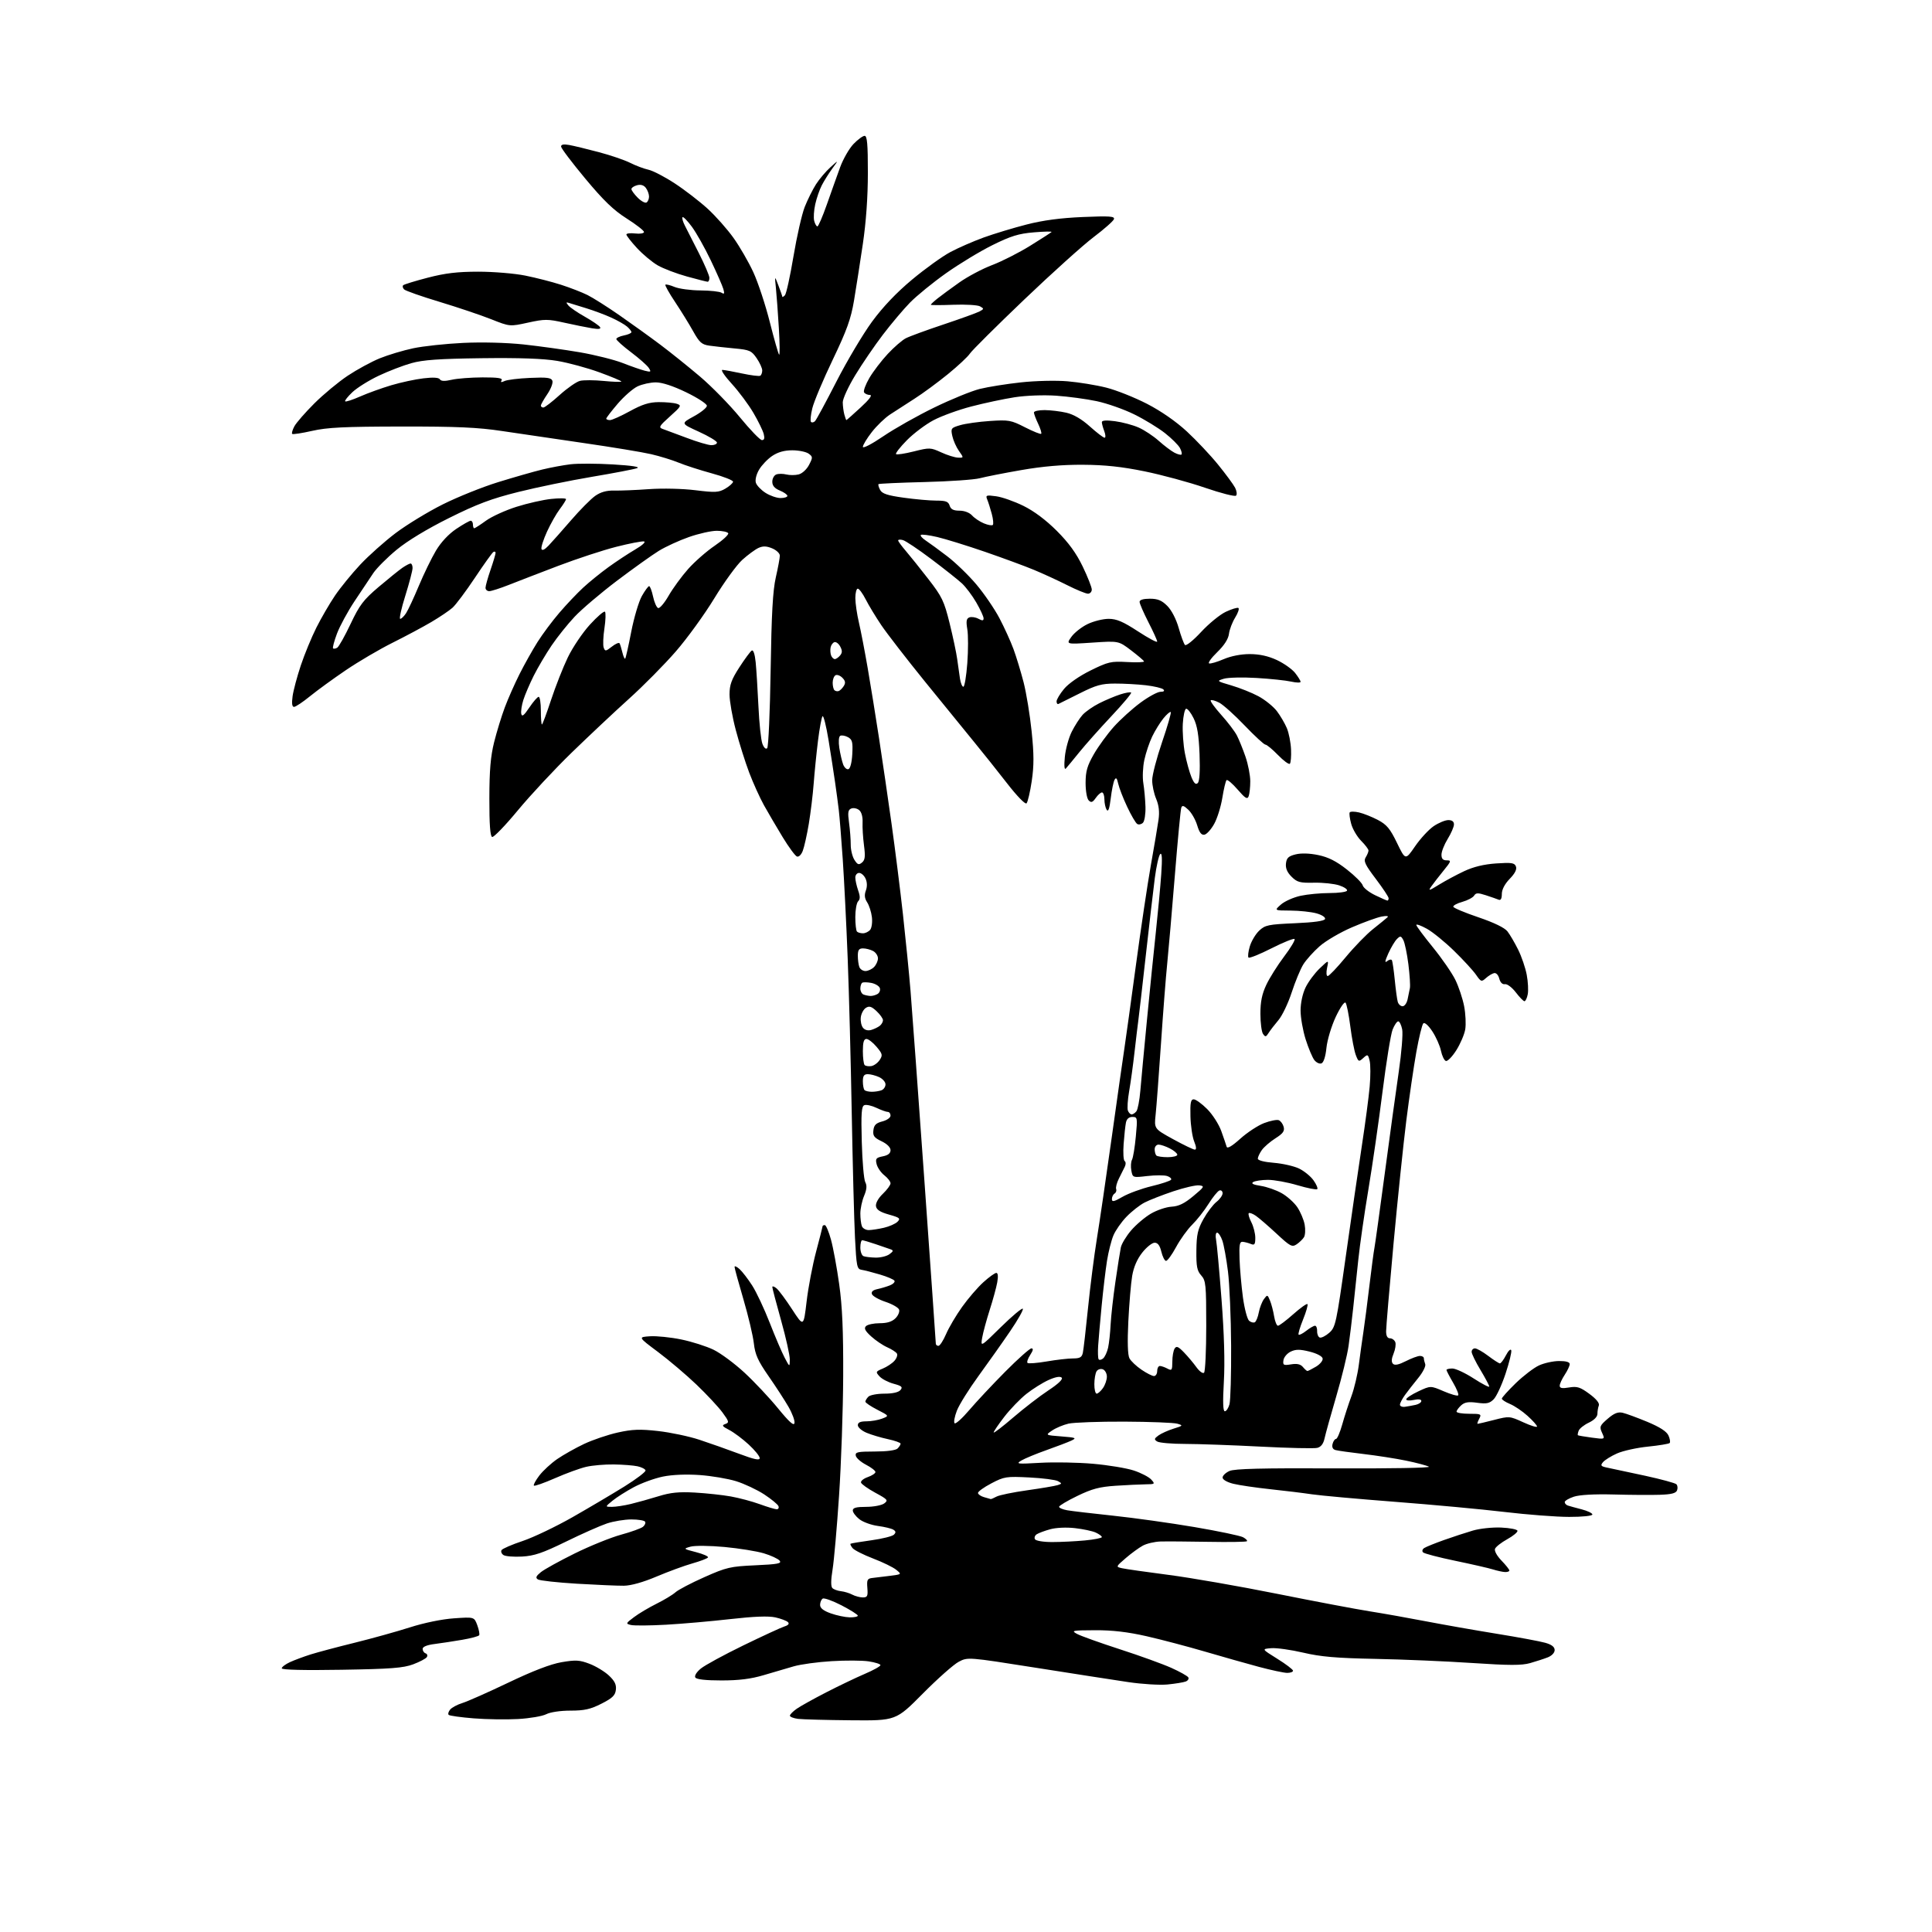 <?xml version="1.0" encoding="UTF-8" standalone="no"?>
<svg 
  version="1.1" 
  xmlns="http://www.w3.org/2000/svg" 
  xmlns:xlink="http://www.w3.org/1999/xlink" 
  xmlns:svg="http://www.w3.org/2000/svg"
  xmlns:rdf="http://www.w3.org/1999/02/22-rdf-syntax-ns#"
  xmlns:cc="http://creativecommons.org/ns#"
  xmlns:dc="http://purl.org/dc/elements/1.1/"
  viewBox="0 0 768 768"
  width="768"
  height="768"
>
<style>svg {background-color: white; }</style>"
<path stroke="none" fill="black" fill-rule="evenodd" d="M205.93,683.34C201.29,683.60 193.34,683.48 188.25,683.07C183.16,682.66 178.71,682.04 178.36,681.69C178.00,681.34 178.27,680.39 178.94,679.58C179.61,678.77 181.81,677.59 183.83,676.97C185.85,676.35 194.07,672.70 202.11,668.86C211.85,664.20 218.88,661.50 223.23,660.75C228.85,659.79 230.40,659.88 234.35,661.39C236.88,662.35 240.34,664.45 242.04,666.04C244.34,668.19 245.06,669.65 244.82,671.72C244.56,673.96 243.44,675.04 239.07,677.25C234.71,679.46 232.28,680.00 226.77,680.00C222.76,680.00 218.75,680.60 217.13,681.43C215.60,682.22 210.56,683.08 205.93,683.34zM338.33,683.84C328.52,683.75 319.04,683.50 317.25,683.28C315.46,683.05 314.00,682.48 314.00,682.00C314.00,681.53 315.24,680.28 316.75,679.23C318.26,678.18 323.55,675.24 328.50,672.70C333.45,670.16 340.31,666.87 343.75,665.40C347.19,663.93 350.00,662.37 350.00,661.92C350.00,661.48 347.89,660.81 345.32,660.42C342.75,660.03 336.11,660.00 330.57,660.34C325.03,660.67 318.25,661.60 315.50,662.40C312.75,663.19 307.35,664.78 303.50,665.92C298.52,667.40 293.72,668.00 286.81,668.00C280.51,668.00 276.87,667.59 276.40,666.83C275.98,666.15 276.89,664.67 278.59,663.28C280.19,661.96 287.80,657.82 295.50,654.07C303.20,650.33 310.56,646.93 311.85,646.53C313.39,646.05 313.86,645.46 313.22,644.82C312.68,644.28 310.44,643.44 308.23,642.94C305.51,642.33 299.73,642.55 290.36,643.61C282.74,644.48 271.23,645.49 264.78,645.85C258.34,646.21 252.06,646.26 250.82,645.96C248.67,645.45 248.72,645.31 252.04,642.83C253.94,641.39 257.98,639.00 261.00,637.50C264.02,636.00 267.40,633.96 268.50,632.97C269.60,631.97 274.77,629.26 280.00,626.94C288.79,623.03 290.30,622.68 300.27,622.23C309.22,621.82 310.84,621.51 309.90,620.37C309.27,619.62 306.45,618.31 303.63,617.47C300.81,616.62 293.77,615.49 288.00,614.95C282.13,614.41 276.18,614.35 274.50,614.82C271.54,615.65 271.58,615.69 276.70,617.01C279.56,617.75 281.69,618.69 281.43,619.11C281.17,619.53 278.38,620.59 275.23,621.48C272.08,622.37 265.68,624.72 261.00,626.70C255.63,628.97 250.84,630.32 248.00,630.35C245.53,630.38 237.12,630.01 229.31,629.55C221.51,629.08 214.54,628.31 213.81,627.84C212.80,627.18 213.08,626.52 215.00,624.96C216.38,623.84 222.45,620.49 228.50,617.50C234.55,614.52 242.81,611.18 246.86,610.07C250.90,608.97 254.83,607.55 255.60,606.92C256.36,606.29 256.73,605.37 256.43,604.89C256.13,604.40 253.67,604.00 250.98,604.00C248.28,604.00 243.92,604.72 241.28,605.59C238.65,606.47 231.32,609.71 225.00,612.81C215.66,617.37 212.37,618.49 207.50,618.76C204.20,618.94 200.88,618.67 200.12,618.15C199.36,617.64 199.03,616.76 199.38,616.19C199.73,615.62 203.50,613.99 207.76,612.57C212.02,611.14 220.90,606.90 227.50,603.15C234.10,599.39 243.41,593.88 248.20,590.91C252.98,587.93 256.77,585.05 256.61,584.50C256.46,583.95 255.02,583.22 253.42,582.87C251.81,582.52 247.57,582.19 244.00,582.14C240.43,582.09 235.50,582.51 233.05,583.08C230.60,583.64 225.03,585.67 220.67,587.59C216.31,589.50 212.51,590.84 212.23,590.56C211.95,590.28 212.92,588.48 214.39,586.55C215.86,584.63 219.06,581.68 221.50,580.00C223.95,578.32 228.75,575.61 232.18,573.99C235.61,572.37 241.63,570.33 245.57,569.45C251.39,568.16 254.40,568.05 261.62,568.86C266.50,569.41 273.88,570.96 278.00,572.32C282.12,573.68 289.21,576.18 293.75,577.88C299.86,580.18 302.00,580.63 302.00,579.62C302.00,578.87 300.03,576.44 297.61,574.21C295.20,571.99 291.72,569.39 289.87,568.43C287.08,566.99 286.81,566.59 288.31,566.07C289.93,565.50 289.83,565.07 287.19,561.47C285.58,559.29 280.95,554.32 276.89,550.43C272.82,546.54 265.93,540.69 261.57,537.43C253.63,531.50 253.63,531.50 258.39,531.19C261.01,531.02 266.60,531.59 270.82,532.46C275.05,533.33 280.82,535.17 283.66,536.55C286.50,537.93 292.03,542.03 295.96,545.67C299.89,549.31 305.89,555.69 309.29,559.86C313.73,565.29 315.58,566.94 315.82,565.69C316.01,564.73 314.93,561.82 313.43,559.22C311.93,556.62 308.36,551.12 305.49,547.00C301.27,540.91 300.17,538.46 299.66,533.97C299.32,530.93 297.45,523.06 295.52,516.49C293.58,509.91 292.00,504.12 292.00,503.61C292.00,503.11 292.89,503.50 293.99,504.49C295.08,505.48 297.35,508.42 299.02,511.03C300.69,513.64 303.83,520.31 305.99,525.86C308.15,531.40 310.82,537.64 311.92,539.72C313.91,543.50 313.91,543.50 313.96,540.44C313.98,538.75 312.43,531.78 310.51,524.94C308.59,518.10 307.02,512.11 307.01,511.63C307.00,511.15 307.75,511.37 308.67,512.13C309.59,512.88 312.39,516.65 314.89,520.50C319.44,527.50 319.44,527.50 320.64,517.37C321.29,511.79 323.00,502.87 324.42,497.53C325.84,492.19 327.00,487.64 327.00,487.41C327.00,487.18 327.39,487.00 327.87,487.00C328.35,487.00 329.45,489.59 330.32,492.75C331.20,495.91 332.67,503.90 333.59,510.50C334.83,519.31 335.25,529.02 335.18,547.00C335.12,560.48 334.39,581.85 333.54,594.50C332.70,607.15 331.53,620.38 330.96,623.90C330.27,628.07 330.25,630.65 330.88,631.28C331.42,631.82 332.96,632.38 334.31,632.53C335.65,632.68 337.68,633.29 338.81,633.90C339.94,634.50 341.82,635.00 342.98,635.00C344.80,635.00 345.05,634.49 344.79,631.25C344.53,627.90 344.76,627.47 347.00,627.24C348.38,627.09 351.52,626.71 353.99,626.39C358.48,625.81 358.48,625.81 356.23,623.99C355.00,622.99 350.87,620.98 347.07,619.53C343.26,618.07 339.60,616.22 338.93,615.42C338.26,614.61 337.89,613.82 338.11,613.66C338.32,613.50 342.03,612.88 346.35,612.29C350.66,611.70 354.71,610.69 355.34,610.06C356.20,609.20 356.14,608.71 355.11,608.07C354.36,607.60 351.60,606.94 348.98,606.59C346.36,606.24 343.04,605.04 341.61,603.91C340.17,602.78 339.00,601.21 339.00,600.43C339.00,599.37 340.38,599.00 344.31,599.00C347.23,599.00 350.45,598.39 351.47,597.65C353.17,596.40 352.90,596.07 347.97,593.40C345.03,591.80 342.47,589.99 342.27,589.36C342.07,588.74 343.28,587.75 344.95,587.17C346.63,586.58 348.00,585.67 348.00,585.15C348.00,584.63 346.31,583.32 344.25,582.25C342.19,581.18 340.35,579.56 340.18,578.65C339.90,577.23 340.94,577.00 347.73,577.00C352.52,577.00 356.07,576.53 356.80,575.80C357.46,575.14 358.00,574.28 358.00,573.88C358.00,573.49 355.74,572.68 352.99,572.09C350.23,571.50 346.40,570.36 344.49,569.56C342.57,568.76 341.00,567.40 341.00,566.55C341.00,565.45 342.00,565.00 344.43,565.00C346.32,565.00 349.14,564.51 350.68,563.91C353.50,562.83 353.50,562.83 348.75,560.39C346.14,559.06 344.00,557.61 344.00,557.18C344.00,556.75 344.54,555.86 345.20,555.20C345.86,554.54 348.73,554.00 351.58,554.00C354.87,554.00 357.19,553.47 357.95,552.56C358.94,551.36 358.48,550.94 355.23,550.06C353.08,549.48 350.56,548.17 349.63,547.14C348.02,545.36 348.08,545.21 350.89,544.04C352.52,543.37 354.61,541.99 355.53,540.97C356.44,539.96 356.90,538.64 356.53,538.05C356.16,537.45 354.43,536.34 352.68,535.56C350.93,534.79 348.06,532.84 346.29,531.23C343.87,529.02 343.37,528.03 344.24,527.16C344.88,526.52 347.33,526.00 349.70,526.00C352.65,526.00 354.62,525.38 355.98,524.02C357.06,522.94 357.70,521.38 357.39,520.57C357.08,519.76 354.65,518.38 352.00,517.50C349.35,516.62 346.93,515.25 346.62,514.46C346.25,513.49 346.96,512.83 348.79,512.44C350.28,512.12 352.54,511.44 353.81,510.93C355.07,510.41 355.86,509.59 355.55,509.09C355.25,508.59 352.63,507.48 349.75,506.63C346.86,505.77 343.60,504.94 342.50,504.77C340.66,504.50 340.45,503.46 339.87,491.99C339.53,485.12 338.95,462.85 338.58,442.50C338.22,422.15 337.49,394.48 336.97,381.00C336.45,367.52 335.56,349.75 335.00,341.50C334.44,333.25 333.73,324.48 333.43,322.00C333.14,319.52 332.48,314.57 331.96,311.00C331.45,307.43 330.28,299.87 329.36,294.21C328.43,288.55 327.36,284.28 326.97,284.71C326.59,285.14 325.77,289.55 325.16,294.50C324.55,299.45 323.78,307.10 323.45,311.50C323.12,315.90 322.24,323.10 321.51,327.50C320.77,331.90 319.69,336.73 319.11,338.23C318.51,339.80 317.52,340.75 316.78,340.47C316.08,340.20 313.52,336.72 311.10,332.74C308.68,328.76 305.35,323.07 303.69,320.10C302.04,317.12 299.39,311.27 297.81,307.10C296.23,302.92 293.83,295.29 292.47,290.14C291.11,284.99 290.00,278.65 290.00,276.05C290.00,272.24 290.77,270.13 293.90,265.28C296.05,261.96 298.26,258.96 298.83,258.61C299.46,258.22 300.06,260.00 300.39,263.24C300.68,266.13 301.17,274.02 301.49,280.76C301.80,287.50 302.51,294.21 303.07,295.67C303.67,297.26 304.44,297.96 304.97,297.41C305.47,296.91 306.08,283.00 306.34,266.50C306.69,243.99 307.20,234.75 308.40,229.50C309.28,225.65 310.00,221.77 310.00,220.87C310.00,219.98 308.63,218.68 306.95,217.98C304.69,217.04 303.30,217.00 301.51,217.81C300.19,218.42 297.29,220.55 295.07,222.55C292.85,224.56 287.85,231.44 283.95,237.85C280.05,244.26 273.18,253.74 268.68,258.92C264.18,264.11 255.78,272.61 250.00,277.81C244.22,283.02 233.97,292.66 227.20,299.23C220.44,305.80 210.83,316.11 205.84,322.14C200.86,328.16 196.26,332.92 195.64,332.71C194.85,332.44 194.51,327.68 194.53,317.41C194.54,306.21 195.02,300.63 196.43,295.00C197.46,290.88 199.37,284.67 200.66,281.22C201.95,277.76 204.59,271.80 206.52,267.97C208.45,264.13 211.66,258.41 213.65,255.25C215.64,252.09 219.57,246.82 222.39,243.54C225.20,240.26 229.45,235.78 231.84,233.58C234.23,231.37 238.73,227.72 241.84,225.47C244.95,223.21 249.75,220.05 252.49,218.44C255.34,216.78 256.84,215.40 255.98,215.23C255.15,215.08 250.21,216.03 244.99,217.36C239.77,218.68 229.43,222.08 222.00,224.90C214.57,227.73 205.68,231.15 202.23,232.52C198.78,233.88 195.29,235.00 194.48,235.00C193.67,235.00 193.00,234.40 193.00,233.66C193.00,232.92 193.90,229.70 195.00,226.50C196.10,223.30 197.00,220.28 197.00,219.78C197.00,219.29 196.61,219.12 196.13,219.42C195.65,219.71 192.33,224.35 188.75,229.73C185.17,235.10 181.17,240.44 179.87,241.59C178.57,242.75 174.80,245.29 171.50,247.24C168.20,249.19 161.24,252.91 156.03,255.51C150.82,258.11 142.49,263.00 137.53,266.37C132.56,269.73 126.14,274.40 123.26,276.74C120.38,279.09 117.51,281.00 116.88,281.00C116.10,281.00 115.92,279.63 116.31,276.75C116.64,274.41 118.11,268.90 119.58,264.50C121.05,260.10 123.83,253.35 125.76,249.50C127.69,245.65 131.03,239.91 133.18,236.74C135.33,233.57 139.84,228.04 143.20,224.45C146.56,220.86 152.90,215.21 157.30,211.89C161.70,208.58 170.08,203.47 175.93,200.54C181.77,197.61 191.71,193.61 198.02,191.66C204.34,189.71 212.20,187.46 215.50,186.66C218.80,185.86 223.88,184.91 226.78,184.56C229.69,184.21 237.31,184.24 243.72,184.62C251.22,185.07 254.62,185.60 253.25,186.10C252.08,186.53 244.01,188.08 235.31,189.54C226.62,191.00 213.43,193.71 206.00,195.57C195.28,198.25 189.62,200.38 178.50,205.92C169.79,210.25 161.92,215.02 157.69,218.52C153.94,221.61 149.76,225.80 148.39,227.82C147.02,229.85 143.67,234.88 140.93,239.00C138.20,243.12 135.06,248.92 133.95,251.88C132.84,254.84 132.14,257.47 132.40,257.73C132.66,257.99 133.40,257.87 134.06,257.47C134.71,257.06 137.10,252.80 139.37,248.00C142.94,240.47 144.46,238.47 150.50,233.34C154.35,230.08 158.61,226.64 159.97,225.70C161.33,224.77 162.79,224.00 163.22,224.00C163.65,224.00 164.00,224.81 164.00,225.80C164.00,226.79 162.70,231.74 161.12,236.80C159.53,241.86 158.62,246.00 159.09,246.00C159.57,246.00 160.61,244.99 161.42,243.75C162.23,242.51 164.51,237.62 166.49,232.88C168.47,228.14 171.54,221.84 173.30,218.88C175.31,215.52 178.34,212.28 181.37,210.25C184.04,208.46 186.63,207.00 187.11,207.00C187.60,207.00 188.00,207.68 188.00,208.50C188.00,209.32 188.23,210.00 188.51,210.00C188.79,210.00 190.89,208.65 193.17,206.99C195.45,205.34 200.91,202.85 205.31,201.46C209.70,200.07 215.93,198.66 219.15,198.33C222.37,197.99 225.00,198.03 225.00,198.42C225.00,198.81 223.89,200.58 222.54,202.36C221.19,204.13 218.90,208.16 217.46,211.30C216.02,214.45 215.02,217.57 215.24,218.23C215.50,219.00 216.54,218.50 218.07,216.88C219.41,215.47 223.43,210.94 227.00,206.81C230.57,202.67 234.91,198.30 236.63,197.10C238.79,195.59 241.12,194.94 244.13,195.01C246.53,195.07 252.78,194.82 258.00,194.44C263.42,194.06 271.34,194.24 276.43,194.87C284.36,195.85 285.70,195.78 288.34,194.24C289.97,193.28 291.35,192.05 291.40,191.50C291.46,190.95 287.68,189.46 283.00,188.18C278.32,186.90 272.39,184.99 269.82,183.93C267.24,182.87 262.29,181.34 258.82,180.54C255.34,179.73 243.28,177.74 232.00,176.11C220.72,174.48 206.10,172.33 199.50,171.33C190.02,169.90 181.61,169.52 159.50,169.55C136.90,169.58 130.07,169.91 124.07,171.28C119.98,172.21 116.42,172.75 116.15,172.48C115.88,172.22 116.27,170.86 117.02,169.46C117.77,168.07 121.33,163.98 124.94,160.38C128.55,156.78 134.53,151.82 138.22,149.36C141.92,146.90 147.67,143.77 151.00,142.42C154.33,141.07 160.31,139.28 164.28,138.44C168.25,137.60 177.17,136.64 184.09,136.31C191.60,135.95 201.29,136.20 208.09,136.92C214.37,137.60 224.45,139.00 230.50,140.04C236.55,141.09 244.20,143.01 247.51,144.30C250.81,145.60 254.76,146.97 256.28,147.36C258.76,147.98 258.93,147.86 257.92,146.28C257.30,145.30 254.13,142.50 250.89,140.05C247.65,137.61 245.00,135.23 245.00,134.78C245.00,134.32 246.35,133.68 248.00,133.35C249.65,133.02 251.00,132.43 251.00,132.03C251.00,131.63 250.21,130.63 249.25,129.81C248.29,128.98 245.47,127.38 243.00,126.26C240.53,125.13 236.03,123.45 233.00,122.52C229.97,121.60 226.87,120.64 226.11,120.40C224.99,120.04 224.96,120.24 225.94,121.43C226.61,122.24 229.56,124.26 232.50,125.91C235.43,127.57 238.14,129.42 238.52,130.03C238.99,130.79 238.03,130.94 235.35,130.50C233.23,130.15 228.27,129.15 224.31,128.27C217.74,126.80 216.51,126.80 209.89,128.25C202.65,129.84 202.65,129.84 195.20,126.88C191.11,125.26 181.88,122.15 174.70,119.98C167.52,117.82 161.19,115.59 160.64,115.04C160.09,114.49 159.92,113.75 160.27,113.39C160.62,113.04 165.03,111.69 170.07,110.38C177.00,108.58 181.88,108.00 190.15,108.00C196.17,108.00 204.55,108.70 208.79,109.55C213.03,110.40 219.43,112.04 223.00,113.19C226.57,114.34 231.30,116.17 233.50,117.26C235.70,118.35 241.47,122.00 246.31,125.37C251.16,128.74 258.43,133.97 262.46,137.00C266.50,140.03 273.61,145.74 278.27,149.69C282.93,153.65 290.06,160.93 294.12,165.88C298.18,170.83 302.11,174.91 302.86,174.94C303.81,174.98 304.03,174.26 303.60,172.54C303.26,171.18 301.41,167.39 299.49,164.12C297.57,160.84 293.70,155.65 290.90,152.58C288.09,149.51 286.41,147.02 287.15,147.04C287.89,147.05 291.41,147.69 294.97,148.46C298.53,149.22 301.79,149.63 302.22,149.36C302.65,149.10 303.00,148.15 303.00,147.25C303.00,146.36 302.00,144.16 300.77,142.37C298.74,139.40 297.95,139.06 292.02,138.51C288.43,138.17 283.91,137.68 281.97,137.40C278.96,136.97 278.03,136.14 275.55,131.70C273.96,128.84 270.72,123.60 268.36,120.05C265.99,116.51 264.26,113.41 264.50,113.17C264.74,112.93 266.39,113.33 268.16,114.07C269.94,114.80 274.56,115.43 278.44,115.45C282.33,115.48 286.11,115.89 286.86,116.38C287.92,117.06 288.07,116.73 287.54,114.88C287.16,113.57 284.92,108.45 282.55,103.50C280.18,98.55 276.81,92.55 275.05,90.16C273.29,87.77 271.61,86.05 271.32,86.34C271.03,86.64 271.45,88.14 272.25,89.69C273.05,91.23 275.57,96.19 277.85,100.70C280.13,105.21 282.00,109.59 282.00,110.45C282.00,111.30 281.69,112.00 281.31,112.00C280.94,112.00 277.22,111.06 273.06,109.91C268.90,108.76 263.67,106.77 261.44,105.48C259.21,104.19 255.50,101.09 253.19,98.59C250.89,96.09 249.00,93.67 249.00,93.22C249.00,92.77 250.57,92.59 252.50,92.81C254.44,93.04 256.00,92.77 256.00,92.22C256.00,91.67 252.90,89.26 249.12,86.86C243.90,83.56 239.91,79.71 232.66,71.00C227.39,64.67 223.06,58.95 223.04,58.27C223.01,57.44 224.03,57.23 226.25,57.63C228.04,57.95 233.34,59.23 238.04,60.48C242.74,61.72 248.36,63.65 250.54,64.75C252.72,65.85 255.96,67.07 257.74,67.46C259.52,67.84 264.25,70.29 268.24,72.91C272.23,75.52 278.11,80.06 281.31,82.98C284.51,85.91 289.13,91.13 291.58,94.57C294.04,98.01 297.58,104.14 299.45,108.19C301.33,112.25 304.28,121.18 306.01,128.03C307.74,134.88 309.40,140.71 309.71,140.99C310.02,141.27 309.98,136.55 309.61,130.50C309.25,124.45 308.72,117.25 308.44,114.50C307.92,109.50 307.92,109.50 309.44,113.50C310.28,115.70 310.98,117.70 310.98,117.95C310.99,118.20 311.45,117.95 312.00,117.40C312.55,116.85 314.08,109.90 315.41,101.95C316.74,94.00 318.76,85.14 319.89,82.26C321.03,79.38 323.05,75.33 324.37,73.26C325.69,71.19 328.27,68.15 330.09,66.50C333.41,63.50 333.41,63.50 330.85,67.00C329.45,68.92 327.57,71.92 326.68,73.65C325.78,75.38 324.61,78.78 324.07,81.20C323.53,83.62 323.34,86.59 323.66,87.80C323.97,89.01 324.55,90.00 324.93,90.00C325.31,90.00 327.01,86.06 328.70,81.25C330.39,76.44 332.75,69.80 333.96,66.50C335.17,63.20 337.56,59.04 339.27,57.25C340.99,55.46 342.98,54.00 343.70,54.00C344.71,54.00 345.00,57.29 344.99,68.75C344.99,78.30 344.28,88.26 342.99,97.00C341.89,104.42 340.31,114.55 339.48,119.50C338.25,126.78 336.64,131.27 331.02,143.00C327.20,150.97 323.55,159.65 322.91,162.29C322.27,164.92 322.03,167.37 322.39,167.72C322.74,168.08 323.46,167.94 323.98,167.42C324.50,166.90 328.34,159.79 332.52,151.62C336.70,143.45 343.06,132.77 346.64,127.88C350.95,122.01 356.35,116.33 362.57,111.14C367.75,106.82 374.59,101.90 377.78,100.20C380.96,98.50 386.93,95.90 391.03,94.41C395.14,92.93 402.77,90.61 408.00,89.27C414.56,87.58 421.49,86.65 430.38,86.27C441.09,85.82 443.18,85.96 442.81,87.11C442.56,87.88 438.95,91.06 434.80,94.20C430.64,97.33 418.20,108.53 407.14,119.09C396.09,129.64 386.38,139.30 385.56,140.54C384.75,141.79 380.80,145.48 376.79,148.74C372.78,152.01 366.80,156.41 363.50,158.51C360.20,160.62 355.84,163.44 353.81,164.77C351.78,166.10 348.52,169.24 346.56,171.76C344.60,174.27 343.00,176.92 343.00,177.64C343.00,178.37 346.55,176.53 351.08,173.45C355.52,170.42 364.63,165.28 371.33,162.02C378.02,158.76 386.20,155.42 389.50,154.60C392.80,153.79 400.15,152.61 405.84,152.00C411.60,151.37 419.80,151.18 424.34,151.57C428.83,151.95 435.77,153.08 439.77,154.09C443.77,155.10 451.07,158.01 456.00,160.55C461.58,163.43 467.53,167.57 471.82,171.54C475.60,175.04 481.18,180.96 484.21,184.70C487.25,188.44 490.28,192.56 490.96,193.86C491.63,195.15 491.81,196.58 491.34,197.03C490.88,197.47 485.32,196.06 479.00,193.88C472.68,191.70 461.88,188.78 455.00,187.37C445.94,185.52 439.20,184.80 430.50,184.75C422.37,184.70 414.47,185.38 406.00,186.86C399.12,188.05 391.70,189.52 389.50,190.10C387.30,190.69 377.42,191.37 367.55,191.62C357.68,191.86 349.43,192.24 349.22,192.45C349.01,192.66 349.30,193.70 349.87,194.76C350.67,196.25 352.78,196.95 359.20,197.84C363.77,198.48 369.61,199.00 372.18,199.00C375.99,199.00 376.98,199.37 377.50,201.00C377.96,202.46 379.01,203.00 381.41,203.00C383.37,203.00 385.39,203.77 386.42,204.91C387.37,205.96 389.48,207.37 391.10,208.04C392.73,208.72 394.33,209.00 394.66,208.67C394.99,208.34 394.81,206.37 394.25,204.29C393.69,202.20 392.88,199.64 392.45,198.60C391.73,196.85 392.03,196.74 395.95,197.27C398.31,197.58 403.19,199.30 406.81,201.08C411.03,203.15 415.79,206.72 420.09,211.02C424.83,215.76 427.85,219.92 430.40,225.22C432.38,229.34 434.00,233.45 434.00,234.35C434.00,235.26 433.31,236.00 432.48,236.00C431.64,236.00 427.91,234.47 424.19,232.59C420.47,230.72 414.52,227.98 410.96,226.51C407.41,225.03 398.65,221.81 391.50,219.34C384.35,216.88 375.82,214.24 372.54,213.47C369.27,212.71 366.34,212.34 366.04,212.65C365.74,212.96 366.62,213.96 367.98,214.86C369.35,215.76 373.18,218.56 376.48,221.08C379.79,223.60 385.04,228.67 388.13,232.34C391.23,236.02 395.36,242.06 397.31,245.77C399.25,249.47 401.76,254.97 402.87,258.00C403.99,261.02 405.79,266.97 406.89,271.20C407.98,275.44 409.42,284.22 410.09,290.72C411.04,299.89 411.05,304.32 410.13,310.50C409.48,314.87 408.55,318.85 408.06,319.34C407.56,319.84 404.28,316.48 400.34,311.40C396.58,306.55 390.71,299.19 387.30,295.04C383.89,290.89 375.08,280.07 367.73,271.00C360.38,261.93 352.55,251.80 350.32,248.50C348.10,245.20 345.31,240.59 344.12,238.25C342.93,235.91 341.52,234.00 340.98,234.00C340.44,234.00 340.01,235.69 340.01,237.75C340.02,239.81 340.66,244.20 341.44,247.50C342.21,250.80 343.77,258.90 344.91,265.50C346.05,272.10 348.09,284.70 349.44,293.50C350.79,302.30 353.03,317.60 354.41,327.50C355.80,337.40 357.84,353.60 358.94,363.50C360.03,373.40 361.40,387.12 361.96,394.00C362.53,400.88 365.02,435.02 367.50,469.87C369.97,504.72 372.00,533.63 372.00,534.12C372.00,534.60 372.47,535.00 373.04,535.00C373.61,535.00 374.97,532.89 376.08,530.32C377.18,527.74 380.05,522.88 382.45,519.52C384.85,516.15 388.66,511.73 390.91,509.70C393.16,507.66 395.47,506.00 396.05,506.00C396.71,506.00 396.84,507.39 396.42,509.75C396.05,511.81 394.70,516.75 393.42,520.72C392.15,524.70 390.80,529.65 390.44,531.72C389.78,535.50 389.78,535.50 397.86,527.55C402.30,523.18 406.23,519.89 406.58,520.24C406.92,520.59 404.66,524.62 401.54,529.19C398.43,533.76 392.76,541.77 388.95,547.00C385.14,552.23 381.27,558.42 380.37,560.77C379.46,563.12 379.05,565.37 379.47,565.77C379.88,566.17 382.52,563.80 385.32,560.50C388.13,557.20 394.56,550.34 399.61,545.25C404.66,540.16 409.34,536.00 410.01,536.00C410.85,536.00 410.70,536.81 409.54,538.59C408.60,540.01 408.12,541.45 408.45,541.78C408.79,542.12 412.21,541.86 416.05,541.20C419.89,540.54 424.60,540.00 426.50,540.00C429.28,540.00 430.06,539.56 430.45,537.75C430.72,536.51 431.64,528.52 432.50,520.00C433.36,511.48 434.94,499.10 436.01,492.50C437.09,485.90 439.76,467.68 441.95,452.00C444.14,436.32 446.41,420.35 447.00,416.50C447.58,412.65 449.64,397.80 451.57,383.50C453.50,369.20 456.15,351.43 457.47,344.00C458.79,336.57 460.17,328.44 460.52,325.93C460.98,322.75 460.69,320.20 459.59,317.55C458.71,315.47 458.00,312.12 458.01,310.13C458.01,308.13 459.78,301.33 461.94,295.02C464.10,288.71 465.66,283.32 465.39,283.06C465.13,282.79 463.82,283.91 462.49,285.54C461.16,287.17 459.15,290.42 458.02,292.77C456.89,295.12 455.48,299.32 454.89,302.09C454.29,304.87 454.11,309.02 454.49,311.32C454.87,313.62 455.25,317.84 455.34,320.70C455.43,323.56 454.98,326.42 454.34,327.06C453.70,327.70 452.67,327.92 452.06,327.54C451.45,327.16 449.64,324.07 448.05,320.67C446.45,317.28 444.86,313.16 444.50,311.51C444.01,309.28 443.64,308.90 443.04,310.01C442.60,310.83 441.92,314.16 441.53,317.41C441.04,321.46 440.54,322.88 439.92,321.91C439.43,321.13 439.02,319.26 439.02,317.75C439.01,316.24 438.58,315.00 438.06,315.00C437.54,315.00 436.42,315.99 435.57,317.21C434.33,318.97 433.77,319.17 432.78,318.18C432.07,317.47 431.54,314.45 431.54,311.22C431.55,306.60 432.18,304.41 434.81,299.82C436.60,296.70 440.19,291.78 442.78,288.89C445.38,286.00 450.14,281.69 453.36,279.32C456.58,276.94 460.16,275.00 461.31,275.00C462.63,275.00 463.05,274.65 462.45,274.05C461.93,273.53 458.80,272.79 455.50,272.40C452.20,272.02 446.66,271.72 443.20,271.73C437.89,271.74 435.68,272.36 429.20,275.62C424.96,277.76 421.16,279.65 420.75,279.83C420.34,280.02 420.00,279.56 420.00,278.81C420.00,278.07 421.33,275.84 422.96,273.87C424.72,271.74 428.99,268.76 433.50,266.53C440.51,263.07 441.63,262.81 448.06,263.17C451.89,263.39 454.90,263.27 454.76,262.90C454.62,262.53 452.28,260.55 449.58,258.49C444.66,254.75 444.66,254.75 434.21,255.45C423.76,256.15 423.76,256.15 425.89,253.16C427.06,251.52 429.95,249.23 432.32,248.09C434.69,246.94 438.46,246.00 440.69,246.00C443.86,246.00 446.40,247.08 452.37,250.98C456.57,253.72 460.00,255.55 460.00,255.04C460.00,254.53 458.43,251.06 456.50,247.31C454.58,243.56 453.01,239.94 453.00,239.25C453.00,238.45 454.48,238.00 457.08,238.00C460.23,238.00 461.80,238.65 464.01,240.85C465.71,242.55 467.54,246.08 468.54,249.60C469.46,252.85 470.59,255.90 471.04,256.38C471.50,256.87 474.36,254.57 477.44,251.24C480.51,247.92 484.93,244.31 487.26,243.21C489.59,242.11 491.85,241.42 492.28,241.68C492.71,241.94 492.13,243.67 490.99,245.51C489.85,247.35 488.74,250.27 488.53,251.98C488.27,254.02 486.65,256.54 483.87,259.24C481.53,261.51 480.08,263.53 480.65,263.72C481.22,263.91 483.82,263.15 486.43,262.03C489.35,260.78 493.34,260.00 496.83,260.01C500.68,260.02 504.13,260.78 507.58,262.38C510.37,263.69 513.63,265.99 514.83,267.51C516.02,269.03 517.00,270.61 517.00,271.03C517.00,271.45 515.32,271.41 513.26,270.95C511.20,270.48 505.01,269.83 499.51,269.50C494.00,269.17 488.15,269.31 486.50,269.81C483.56,270.70 483.61,270.75 489.50,272.47C492.80,273.44 497.64,275.37 500.25,276.77C502.87,278.18 506.15,280.83 507.56,282.66C508.96,284.50 510.75,287.56 511.55,289.46C512.35,291.37 513.09,295.17 513.21,297.92C513.33,300.66 513.12,303.21 512.74,303.60C512.36,303.98 510.24,302.42 508.02,300.14C505.81,297.86 503.56,296.00 503.02,296.00C502.49,296.00 498.77,292.58 494.77,288.40C490.77,284.22 486.22,280.13 484.66,279.32C483.09,278.51 481.57,278.09 481.28,278.39C480.99,278.68 482.86,281.27 485.44,284.15C488.03,287.02 490.83,290.71 491.68,292.35C492.53,293.99 494.07,297.80 495.11,300.82C496.15,303.84 497.00,308.23 497.00,310.57C497.00,312.92 496.71,315.59 496.36,316.51C495.83,317.88 495.02,317.38 491.96,313.84C489.89,311.45 487.92,309.78 487.57,310.12C487.22,310.46 486.47,313.61 485.90,317.12C485.34,320.62 483.89,325.29 482.67,327.49C481.46,329.68 479.72,331.62 478.80,331.80C477.59,332.03 476.78,330.99 475.91,328.10C475.25,325.88 473.66,323.09 472.38,321.89C470.57,320.19 469.94,320.01 469.57,321.10C469.30,321.87 468.15,333.98 467.02,348.00C465.88,362.02 464.52,377.77 463.99,383.00C463.45,388.23 462.33,402.62 461.50,415.00C460.66,427.38 459.71,440.02 459.38,443.10C458.78,448.70 458.78,448.70 466.34,452.85C470.50,455.13 474.38,457.00 474.97,457.00C475.66,457.00 475.57,455.88 474.71,453.75C473.98,451.96 473.31,447.46 473.22,443.75C473.08,438.39 473.35,437.00 474.52,437.00C475.34,437.00 477.74,438.74 479.87,440.87C481.99,442.99 484.52,446.93 485.48,449.62C486.44,452.30 487.40,455.10 487.61,455.84C487.87,456.72 489.72,455.64 493.03,452.66C495.79,450.18 500.05,447.38 502.49,446.45C504.93,445.52 507.55,445.00 508.32,445.29C509.09,445.59 509.97,446.79 510.28,447.96C510.71,449.62 510.00,450.60 507.00,452.50C504.90,453.83 502.46,455.94 501.59,457.18C500.71,458.43 500.00,459.96 500.00,460.59C500.00,461.27 502.55,461.93 506.33,462.23C509.81,462.51 514.32,463.53 516.35,464.49C518.38,465.46 520.98,467.57 522.13,469.18C523.28,470.79 523.95,472.38 523.63,472.71C523.30,473.03 519.76,472.33 515.77,471.15C511.77,469.96 506.48,469.00 504.00,469.01C501.52,469.02 498.89,469.42 498.15,469.89C497.23,470.47 498.19,470.95 501.15,471.40C503.54,471.76 507.29,473.07 509.47,474.30C511.65,475.52 514.46,478.04 515.70,479.88C516.94,481.72 518.25,484.82 518.62,486.77C518.98,488.73 518.86,491.00 518.34,491.83C517.82,492.65 516.50,493.92 515.41,494.65C513.61,495.84 512.84,495.43 507.46,490.41C504.18,487.36 500.47,484.16 499.22,483.30C497.96,482.43 496.69,481.97 496.40,482.27C496.10,482.57 496.56,484.18 497.43,485.86C498.29,487.53 499.00,490.32 499.00,492.06C499.00,494.67 498.70,495.09 497.25,494.50C496.29,494.10 494.82,493.72 494.00,493.64C492.78,493.53 492.54,494.79 492.74,500.50C492.87,504.35 493.47,511.19 494.08,515.71C494.70,520.22 495.81,524.42 496.55,525.04C497.30,525.66 498.33,525.91 498.84,525.60C499.35,525.28 500.06,523.52 500.40,521.68C500.74,519.85 501.66,517.49 502.42,516.43C503.78,514.59 503.86,514.60 504.85,517.01C505.41,518.38 506.15,521.19 506.48,523.25C506.82,525.31 507.51,527.00 508.01,527.00C508.52,527.00 511.25,524.95 514.07,522.44C516.90,519.93 519.44,518.11 519.73,518.40C520.02,518.69 519.24,521.44 518.00,524.50C516.76,527.56 515.95,530.29 516.22,530.55C516.48,530.81 517.85,530.12 519.26,529.01C520.66,527.91 522.23,527.00 522.74,527.00C523.24,527.00 523.62,527.97 523.58,529.15C523.54,530.33 524.01,531.48 524.64,531.70C525.27,531.91 526.96,531.06 528.40,529.80C530.89,527.61 531.21,526.13 534.96,499.50C537.13,484.10 540.01,464.30 541.35,455.50C542.70,446.70 544.10,436.10 544.47,431.94C544.84,427.79 544.83,423.15 544.45,421.65C543.80,419.05 543.66,418.99 541.91,420.59C540.15,422.18 539.99,422.11 538.95,419.38C538.35,417.80 537.36,412.68 536.77,408.00C536.17,403.32 535.32,399.09 534.87,398.58C534.42,398.07 532.68,400.60 530.96,404.27C529.25,407.93 527.61,413.40 527.28,416.53C526.93,420.01 526.16,422.38 525.30,422.71C524.53,423.01 523.26,422.41 522.46,421.38C521.67,420.34 520.12,416.64 519.01,413.14C517.91,409.65 517.00,404.50 517.00,401.71C517.00,398.68 517.80,394.97 518.99,392.52C520.08,390.26 522.61,386.86 524.60,384.96C528.22,381.50 528.22,381.50 527.53,384.75C527.14,386.61 527.25,388.00 527.79,388.00C528.31,388.00 531.51,384.64 534.91,380.53C538.31,376.42 543.20,371.38 545.79,369.33C548.38,367.28 550.95,365.18 551.50,364.67C552.12,364.09 551.27,363.97 549.22,364.35C547.41,364.69 542.13,366.60 537.48,368.60C532.83,370.59 527.02,373.99 524.58,376.14C522.13,378.30 519.20,381.56 518.07,383.39C516.93,385.23 514.86,390.24 513.46,394.53C512.06,398.83 509.69,403.77 508.20,405.52C506.72,407.26 504.96,409.55 504.30,410.60C503.26,412.25 502.97,412.30 502.07,411.00C501.50,410.18 501.03,406.57 501.03,403.00C501.02,398.25 501.65,395.15 503.37,391.50C504.66,388.75 507.86,383.67 510.48,380.20C513.10,376.74 514.96,373.62 514.61,373.28C514.26,372.93 510.15,374.59 505.46,376.96C500.78,379.34 496.66,380.99 496.31,380.65C495.96,380.30 496.19,378.30 496.82,376.20C497.45,374.10 499.13,371.28 500.56,369.94C502.92,367.72 504.19,367.46 514.75,367.00C522.41,366.67 526.47,366.10 526.73,365.31C526.95,364.64 525.48,363.67 523.31,363.07C521.22,362.49 516.58,361.99 513.00,361.97C506.50,361.94 506.50,361.94 509.20,359.56C510.68,358.26 514.19,356.70 517.00,356.09C519.80,355.49 524.97,355.00 528.49,355.00C532.01,355.00 535.14,354.59 535.45,354.08C535.76,353.57 534.37,352.62 532.36,351.95C530.35,351.29 525.83,350.81 522.32,350.89C516.72,351.01 515.62,350.71 513.40,348.49C511.66,346.76 510.97,345.11 511.19,343.23C511.44,341.04 512.20,340.33 515.02,339.63C517.23,339.08 520.57,339.18 524.05,339.91C528.02,340.73 531.19,342.33 535.40,345.64C538.62,348.16 541.45,351.00 541.70,351.95C541.94,352.90 544.15,354.65 546.60,355.84C549.05,357.03 551.27,358.00 551.53,358.00C551.79,358.00 552.00,357.57 552.00,357.05C552.00,356.53 549.70,353.07 546.89,349.35C542.64,343.74 541.96,342.29 542.89,340.81C543.50,339.83 544.00,338.61 544.00,338.09C544.00,337.58 542.69,335.85 541.09,334.25C539.50,332.65 537.71,329.62 537.13,327.52C536.55,325.41 536.28,323.35 536.53,322.95C536.78,322.54 538.45,322.55 540.24,322.96C542.04,323.38 545.42,324.73 547.76,325.96C551.26,327.81 552.60,329.43 555.34,335.10C558.68,341.99 558.68,341.99 562.52,336.41C564.63,333.34 567.96,329.74 569.91,328.41C571.87,327.09 574.48,326.00 575.73,326.00C577.24,326.00 577.99,326.59 577.97,327.75C577.95,328.71 576.83,331.30 575.47,333.50C574.12,335.70 573.01,338.51 573.01,339.75C573.00,341.37 573.59,342.00 575.08,342.00C576.99,342.00 576.89,342.34 573.83,346.09C572.00,348.34 569.83,351.14 569.00,352.32C567.66,354.23 567.99,354.17 572.00,351.69C574.48,350.16 578.98,347.74 582.00,346.32C585.71,344.57 589.85,343.57 594.73,343.23C600.89,342.81 602.06,342.99 602.61,344.44C603.05,345.57 602.22,347.21 600.13,349.36C598.15,351.41 597.00,353.61 597.00,355.38C597.00,357.22 596.57,357.99 595.75,357.65C595.06,357.36 592.78,356.57 590.67,355.88C587.49,354.85 586.70,354.87 585.98,356.03C585.51,356.80 583.40,357.91 581.31,358.50C579.21,359.08 577.59,359.96 577.70,360.44C577.80,360.92 582.29,362.81 587.67,364.63C593.88,366.74 598.10,368.78 599.23,370.23C600.21,371.48 602.12,374.75 603.49,377.50C604.85,380.25 606.39,384.75 606.90,387.50C607.42,390.25 607.60,393.74 607.30,395.25C607.01,396.76 606.42,398.00 606.00,398.00C605.58,398.00 604.03,396.41 602.55,394.47C601.07,392.53 599.13,391.07 598.24,391.22C597.24,391.40 596.39,390.56 595.98,389.00C595.60,387.55 594.73,386.64 593.91,386.83C593.14,387.01 591.67,387.90 590.66,388.82C588.93,390.38 588.70,390.30 586.75,387.49C585.61,385.84 581.69,381.57 578.03,378.00C574.37,374.43 569.49,370.46 567.19,369.19C564.88,367.91 563.00,367.24 563.00,367.69C563.01,368.13 565.95,372.10 569.54,376.50C573.13,380.90 577.17,386.75 578.52,389.50C579.87,392.25 581.44,396.98 582.02,400.00C582.60,403.02 582.79,407.15 582.46,409.17C582.12,411.19 580.52,414.94 578.90,417.50C577.28,420.06 575.41,421.97 574.75,421.75C574.10,421.53 573.22,419.70 572.80,417.68C572.38,415.66 570.83,412.19 569.36,409.96C567.80,407.60 566.31,406.29 565.79,406.81C565.30,407.30 564.06,412.38 563.03,418.10C562.00,423.82 560.20,436.15 559.02,445.50C557.85,454.85 555.56,476.88 553.94,494.46C552.32,512.04 551.00,527.67 551.00,529.21C551.00,531.05 551.52,532.00 552.53,532.00C553.37,532.00 554.32,532.68 554.65,533.52C554.97,534.35 554.66,536.40 553.97,538.07C553.11,540.15 553.04,541.44 553.74,542.14C554.44,542.84 556.05,542.50 558.84,541.08C561.08,539.94 563.61,539.00 564.46,539.00C565.31,539.00 566.00,539.41 566.00,539.92C566.00,540.42 566.25,541.48 566.55,542.27C566.85,543.05 565.61,545.51 563.80,547.73C561.98,549.95 559.60,553.01 558.50,554.53C557.40,556.05 556.50,557.79 556.50,558.40C556.50,559.00 557.40,559.37 558.50,559.22C559.60,559.07 561.51,558.72 562.75,558.45C563.99,558.18 565.00,557.48 565.00,556.90C565.00,556.24 563.86,556.09 562.00,556.50C560.35,556.86 559.00,556.75 559.00,556.25C559.00,555.75 561.18,554.32 563.84,553.07C568.68,550.81 568.68,550.81 573.87,553.04C576.73,554.27 579.33,555.01 579.65,554.68C579.98,554.36 579.06,552.08 577.62,549.62C576.18,547.16 575.00,544.89 575.00,544.57C575.00,544.26 576.06,544.00 577.34,544.00C578.63,544.00 582.46,545.79 585.84,547.98C589.23,550.17 592.00,551.60 592.00,551.17C592.00,550.74 590.42,547.77 588.50,544.57C586.57,541.37 585.00,538.14 585.00,537.38C585.00,536.62 585.59,536.00 586.32,536.00C587.05,536.00 589.41,537.34 591.57,538.97C593.73,540.61 595.83,541.96 596.22,541.97C596.62,541.99 597.71,540.54 598.64,538.75C599.56,536.96 600.51,536.06 600.74,536.75C600.98,537.43 599.95,541.65 598.46,546.12C596.97,550.59 594.86,555.14 593.76,556.24C592.12,557.88 590.95,558.13 587.21,557.62C583.74,557.14 582.23,557.38 580.83,558.65C579.82,559.56 579.00,560.69 579.00,561.15C579.00,561.62 581.27,562.00 584.04,562.00C588.76,562.00 589.00,562.12 588.00,564.00C587.41,565.10 587.13,566.00 587.38,566.00C587.63,566.00 590.58,565.30 593.94,564.44C599.94,562.90 600.13,562.91 605.52,565.38C608.53,566.76 611.00,567.52 611.00,567.06C611.00,566.61 609.31,564.71 607.24,562.84C605.18,560.97 602.03,558.84 600.24,558.10C598.46,557.36 597.00,556.41 597.00,555.98C597.00,555.56 599.49,552.80 602.52,549.85C605.56,546.91 609.72,543.72 611.77,542.78C613.82,541.83 617.41,541.04 619.75,541.03C622.50,541.01 624.00,541.44 623.99,542.25C623.99,542.94 623.09,544.85 622.00,546.50C620.91,548.15 620.01,550.10 620.01,550.84C620.00,551.83 620.97,552.01 623.75,551.54C626.94,551.01 628.15,551.39 631.81,554.09C634.55,556.11 635.91,557.78 635.56,558.71C635.25,559.51 635.00,561.01 635.00,562.03C635.00,563.18 633.68,564.53 631.58,565.53C629.69,566.42 627.88,567.86 627.55,568.72C627.22,569.58 627.08,570.40 627.23,570.53C627.38,570.66 629.87,571.09 632.77,571.48C638.05,572.19 638.05,572.19 636.85,569.57C635.75,567.15 635.93,566.70 639.08,563.98C641.60,561.80 643.15,561.18 645.00,561.59C646.38,561.90 650.80,563.53 654.83,565.20C659.81,567.28 662.50,569.01 663.24,570.63C663.84,571.94 664.05,573.29 663.71,573.63C663.37,573.96 659.50,574.60 655.11,575.05C650.72,575.49 645.18,576.71 642.81,577.76C640.44,578.81 637.92,580.38 637.20,581.25C636.08,582.61 636.35,582.91 639.20,583.48C641.02,583.84 647.67,585.27 654.00,586.64C660.33,588.02 665.90,589.53 666.38,590.01C666.87,590.48 666.99,591.57 666.66,592.43C666.22,593.59 664.43,594.05 659.78,594.20C656.33,594.32 648.05,594.26 641.38,594.08C633.78,593.88 627.90,594.21 625.63,594.96C623.63,595.62 622.00,596.58 622.00,597.11C622.00,597.63 622.56,598.25 623.25,598.48C623.94,598.71 626.41,599.39 628.75,599.99C631.09,600.59 633.00,601.51 633.00,602.04C633.00,602.58 629.01,603.00 623.75,602.99C618.66,602.99 607.08,602.10 598.00,601.02C588.92,599.94 569.35,598.13 554.50,596.99C539.65,595.85 524.80,594.50 521.50,594.01C518.20,593.51 510.77,592.60 505.00,591.99C499.23,591.37 492.59,590.40 490.25,589.82C487.77,589.20 486.00,588.18 486.00,587.36C486.00,586.58 487.24,585.40 488.75,584.73C490.78,583.84 501.70,583.57 530.50,583.70C552.37,583.80 568.84,583.51 568.00,583.03C567.17,582.57 563.12,581.49 559.00,580.64C554.88,579.79 547.23,578.60 542.00,577.99C536.77,577.38 531.76,576.67 530.85,576.41C529.78,576.10 529.39,575.24 529.72,573.97C530.00,572.88 530.62,572.00 531.09,572.00C531.56,572.00 532.67,569.41 533.56,566.25C534.44,563.09 536.09,558.02 537.21,555.00C538.34,551.98 539.66,546.35 540.16,542.50C540.65,538.65 541.47,532.80 541.97,529.50C542.47,526.20 543.55,517.88 544.37,511.00C545.19,504.12 546.09,497.38 546.37,496.00C546.64,494.62 548.48,481.35 550.46,466.50C552.44,451.65 554.95,433.40 556.04,425.94C557.13,418.49 557.74,410.95 557.39,409.19C557.04,407.44 556.33,406.00 555.82,406.00C555.31,406.00 554.31,407.46 553.59,409.25C552.86,411.04 551.06,422.18 549.57,434.00C548.08,445.82 545.56,463.30 543.96,472.82C542.36,482.35 540.55,494.95 539.94,500.82C539.32,506.70 538.41,515.33 537.91,520.00C537.41,524.67 536.59,531.42 536.08,535.00C535.58,538.58 533.38,547.58 531.20,555.00C529.02,562.42 526.93,569.96 526.54,571.75C526.07,573.94 525.12,575.18 523.64,575.55C522.43,575.86 512.28,575.63 501.07,575.05C489.87,574.47 476.39,573.99 471.10,573.98C465.82,573.98 460.83,573.54 460.00,573.02C458.72,572.21 458.79,571.87 460.50,570.62C461.59,569.83 464.29,568.61 466.49,567.92C470.30,566.74 470.38,566.64 468.00,565.94C466.62,565.53 457.18,565.17 447.00,565.12C436.82,565.08 426.80,565.44 424.73,565.92C422.65,566.41 419.73,567.63 418.23,568.65C415.50,570.50 415.50,570.50 421.92,571.00C427.67,571.45 428.09,571.62 425.92,572.65C424.59,573.28 420.12,574.98 416.00,576.44C411.88,577.90 407.38,579.76 406.00,580.58C403.71,581.95 404.33,582.02 413.50,581.49C419.00,581.17 428.45,581.34 434.50,581.87C440.55,582.40 447.85,583.61 450.73,584.56C453.60,585.51 456.71,587.12 457.63,588.14C459.24,589.92 459.14,590.00 455.40,590.04C453.26,590.07 447.90,590.32 443.50,590.61C437.06,591.04 434.08,591.83 428.25,594.66C424.26,596.59 421.00,598.53 421.00,598.98C421.00,599.42 422.46,600.04 424.25,600.36C426.04,600.67 434.25,601.64 442.50,602.51C450.75,603.38 465.28,605.41 474.80,607.03C484.31,608.65 493.01,610.47 494.13,611.07C495.25,611.67 495.94,612.39 495.67,612.67C495.39,612.94 488.49,613.05 480.33,612.90C472.17,612.76 463.61,612.70 461.30,612.77C458.98,612.84 455.83,613.58 454.30,614.41C452.76,615.24 449.70,617.47 447.50,619.37C443.52,622.81 443.51,622.82 446.00,623.39C447.38,623.71 455.70,624.90 464.50,626.04C473.30,627.18 492.65,630.55 507.50,633.53C522.35,636.51 539.00,639.66 544.50,640.53C550.00,641.40 560.12,643.20 567.00,644.53C573.88,645.85 586.48,648.07 595.00,649.45C603.52,650.83 612.19,652.44 614.25,653.03C616.83,653.76 618.00,654.67 618.00,655.93C618.00,657.00 616.86,658.20 615.25,658.83C613.74,659.42 610.58,660.44 608.24,661.11C604.89,662.06 599.97,662.05 585.24,661.07C574.93,660.38 557.59,659.64 546.70,659.43C531.18,659.12 524.99,658.59 518.03,656.95C513.15,655.81 507.43,655.01 505.33,655.18C501.50,655.50 501.50,655.50 507.75,659.39C511.19,661.53 514.00,663.67 514.00,664.14C514.00,664.61 512.96,665.00 511.70,665.00C510.43,665.00 505.37,663.92 500.45,662.61C495.53,661.29 485.88,658.56 479.00,656.54C472.12,654.52 461.69,651.77 455.81,650.43C448.27,648.72 442.22,648.01 435.31,648.04C426.22,648.08 425.69,648.19 428.14,649.51C429.59,650.30 437.24,653.04 445.14,655.60C453.04,658.15 462.25,661.49 465.61,663.00C468.98,664.51 472.01,666.21 472.36,666.77C472.70,667.33 472.24,668.08 471.33,668.43C470.41,668.78 467.15,669.31 464.08,669.61C461.01,669.90 454.00,669.48 448.50,668.66C443.00,667.84 426.40,665.27 411.61,662.93C384.73,658.69 384.73,658.69 381.11,660.58C379.13,661.61 372.70,667.31 366.83,673.23C356.15,684.00 356.15,684.00 338.33,683.84zM135.75,663.76C120.88,664.01 112.00,663.80 112.00,663.19C112.00,662.66 113.46,661.56 115.25,660.73C117.04,659.91 120.75,658.53 123.50,657.66C126.25,656.80 134.12,654.70 141.00,653.01C147.88,651.31 157.76,648.56 162.96,646.90C168.57,645.10 175.69,643.64 180.46,643.31C188.50,642.75 188.50,642.75 189.72,646.02C190.39,647.82 190.73,649.63 190.48,650.03C190.23,650.44 187.21,651.25 183.76,651.84C180.32,652.43 175.36,653.19 172.75,653.52C169.72,653.90 168.00,654.61 168.00,655.48C168.00,656.22 168.53,657.01 169.18,657.23C169.82,657.44 170.05,658.11 169.68,658.72C169.30,659.32 166.86,660.61 164.25,661.59C160.32,663.06 155.38,663.44 135.75,663.76zM337.75,642.92C339.54,642.96 341.00,642.66 341.00,642.25C340.99,641.84 338.09,640.00 334.54,638.16C330.99,636.33 327.62,635.12 327.04,635.47C326.47,635.83 326.00,636.95 326.00,637.98C326.00,639.26 327.32,640.30 330.25,641.34C332.59,642.17 335.96,642.88 337.75,642.92zM598.25,624.91C597.29,624.87 595.15,624.40 593.50,623.88C591.85,623.36 585.12,621.82 578.53,620.45C571.95,619.09 566.18,617.58 565.70,617.10C565.20,616.60 565.40,615.85 566.16,615.36C566.90,614.89 570.42,613.46 574.00,612.19C577.58,610.92 582.75,609.22 585.50,608.42C588.25,607.61 593.32,607.07 596.76,607.23C600.20,607.38 603.11,607.95 603.22,608.50C603.34,609.05 601.50,610.57 599.14,611.87C596.78,613.17 594.60,614.89 594.29,615.68C593.97,616.51 595.08,618.52 596.87,620.36C598.59,622.14 600.00,623.91 600.00,624.30C600.00,624.68 599.21,624.96 598.25,624.91zM418.31,612.99C421.71,612.99 427.54,612.70 431.25,612.35C434.96,612.00 438.00,611.40 438.00,611.02C438.00,610.63 436.91,609.83 435.58,609.22C434.25,608.61 430.53,607.82 427.32,607.46C423.94,607.07 419.80,607.26 417.49,607.90C415.29,608.50 412.88,609.40 412.12,609.89C411.36,610.38 411.05,611.28 411.43,611.89C411.82,612.51 414.84,613.00 418.31,612.99zM308.72,599.96C309.39,599.98 309.72,599.42 309.45,598.72C309.18,598.01 306.63,595.92 303.79,594.05C300.94,592.19 295.93,589.84 292.65,588.81C289.36,587.79 282.81,586.68 278.09,586.35C272.78,585.98 267.21,586.21 263.50,586.97C260.20,587.65 255.03,589.53 252.00,591.15C248.97,592.77 245.15,595.19 243.50,596.54C240.50,598.99 240.50,598.99 243.24,599.00C244.74,599.00 248.12,598.49 250.74,597.86C253.36,597.23 258.30,595.85 261.73,594.79C266.53,593.30 269.85,592.96 276.23,593.32C280.78,593.58 287.20,594.27 290.50,594.86C293.80,595.45 298.98,596.83 302.00,597.93C305.02,599.03 308.05,599.94 308.72,599.96zM393.82,595.90C393.99,595.96 395.04,595.51 396.16,594.91C397.27,594.32 402.75,593.19 408.34,592.41C413.92,591.62 419.35,590.71 420.40,590.37C422.20,589.80 422.21,589.70 420.57,588.78C419.61,588.24 414.48,587.58 409.16,587.31C400.01,586.85 399.21,586.97 394.08,589.66C391.09,591.22 388.70,592.95 388.77,593.50C388.83,594.05 389.92,594.79 391.19,595.15C392.46,595.51 393.64,595.85 393.82,595.90zM402.75,563.49C407.01,559.83 413.31,554.97 416.74,552.71C420.73,550.08 422.64,548.24 422.03,547.63C421.41,547.01 419.53,547.36 416.81,548.58C414.47,549.64 410.52,552.11 408.03,554.08C405.54,556.05 401.59,560.14 399.25,563.17C396.91,566.20 395.00,569.01 395.00,569.42C395.00,569.82 398.49,567.15 402.75,563.49zM486.89,561.00C487.48,561.00 488.31,559.76 488.73,558.25C489.15,556.74 489.45,546.27 489.39,535.00C489.33,523.73 488.76,510.40 488.13,505.39C487.51,500.38 486.50,494.87 485.90,493.14C485.30,491.41 484.36,490.00 483.82,490.00C483.28,490.00 483.09,491.24 483.40,492.75C483.71,494.26 484.69,504.95 485.57,516.50C486.63,530.28 486.95,541.54 486.50,549.25C486.04,557.34 486.16,561.00 486.89,561.00zM435.94,554.00C436.46,554.00 437.59,553.00 438.44,551.78C439.30,550.56 440.00,548.52 440.00,547.25C440.00,545.98 439.28,544.66 438.40,544.32C437.52,543.99 436.40,544.34 435.91,545.10C435.43,545.87 435.02,548.19 435.02,550.25C435.01,552.31 435.42,554.00 435.94,554.00zM458.73,547.00C459.43,547.00 460.00,546.10 460.00,545.00C460.00,543.90 460.48,543.00 461.07,543.00C461.65,543.00 463.00,543.47 464.07,544.04C465.82,544.97 466.00,544.72 466.02,541.29C466.02,539.20 466.43,536.86 466.93,536.08C467.65,534.94 468.37,535.24 470.66,537.61C472.22,539.23 474.46,541.89 475.63,543.53C476.81,545.16 478.16,546.13 478.63,545.67C479.11,545.21 479.50,536.82 479.50,527.03C479.50,510.63 479.34,509.05 477.50,507.00C475.85,505.17 475.51,503.45 475.58,497.13C475.65,490.75 476.12,488.67 478.40,484.58C479.91,481.88 482.23,478.82 483.57,477.77C484.91,476.71 486.00,475.18 486.00,474.34C486.00,473.51 485.44,473.01 484.75,473.23C484.06,473.46 482.11,475.86 480.41,478.57C478.71,481.28 475.79,485.00 473.91,486.84C472.04,488.68 469.15,492.69 467.50,495.75C465.85,498.81 464.05,501.27 463.50,501.22C462.95,501.17 462.12,499.52 461.65,497.56C461.06,495.10 460.24,494.00 458.98,494.00C457.99,494.00 455.77,495.76 454.07,497.92C452.04,500.48 450.65,503.68 450.06,507.17C449.56,510.10 448.88,518.23 448.53,525.23C448.12,533.56 448.28,538.65 448.98,539.96C449.57,541.06 451.72,543.10 453.76,544.48C455.80,545.87 458.03,547.00 458.73,547.00zM519.72,545.00C519.98,545.00 521.51,544.22 523.12,543.27C524.74,542.31 525.93,540.85 525.77,540.02C525.60,539.12 523.45,538.00 520.56,537.28C516.68,536.32 515.09,536.33 513.07,537.29C511.66,537.97 510.36,539.50 510.19,540.71C509.91,542.67 510.22,542.84 513.23,542.35C515.60,541.97 516.98,542.28 517.92,543.40C518.65,544.28 519.46,545.00 519.72,545.00zM438.48,540.02C439.20,539.42 440.10,537.49 440.49,535.72C440.88,533.95 441.33,529.80 441.49,526.50C441.66,523.20 442.51,515.55 443.40,509.50C444.28,503.45 445.25,497.32 445.55,495.87C445.86,494.42 447.70,491.38 449.64,489.11C451.58,486.84 455.12,483.84 457.51,482.44C459.90,481.04 463.58,479.80 465.70,479.68C468.54,479.52 470.82,478.42 474.34,475.48C478.78,471.79 478.95,471.48 476.73,471.20C475.42,471.03 470.78,472.10 466.42,473.56C462.06,475.02 456.93,477.03 455.00,478.02C453.07,479.02 449.83,481.56 447.80,483.67C445.76,485.77 443.42,489.13 442.59,491.12C441.76,493.12 440.62,497.62 440.06,501.12C439.50,504.63 438.54,512.67 437.93,519.00C437.32,525.33 436.69,532.52 436.53,535.00C436.37,537.48 436.46,539.86 436.71,540.30C436.97,540.74 437.76,540.61 438.48,540.02zM348.06,499.92C350.02,499.96 352.49,499.36 353.56,498.57C355.17,497.39 355.24,497.05 354.00,496.61C353.18,496.31 350.48,495.39 348.00,494.55C345.52,493.71 343.16,493.02 342.75,493.01C342.34,493.01 342.00,494.31 342.00,495.92C342.00,497.52 342.56,499.06 343.25,499.34C343.94,499.62 346.10,499.88 348.06,499.92zM345.36,488.98C346.54,488.96 349.25,488.55 351.39,488.05C353.53,487.55 355.95,486.48 356.76,485.67C358.07,484.36 357.67,484.02 353.37,482.81C349.85,481.82 348.42,480.89 348.21,479.45C348.04,478.26 349.15,476.27 350.96,474.54C352.63,472.94 354.00,471.07 354.00,470.39C354.00,469.70 352.90,468.28 351.56,467.22C350.21,466.17 348.83,464.17 348.48,462.79C347.93,460.59 348.24,460.20 350.93,459.66C353.02,459.25 354.00,458.46 354.00,457.21C354.00,456.09 352.61,454.71 350.44,453.67C347.48,452.26 346.92,451.51 347.19,449.29C347.43,447.22 348.23,446.43 350.75,445.78C352.57,445.31 354.00,444.29 354.00,443.47C354.00,442.66 353.51,442.00 352.90,442.00C352.30,442.00 350.28,441.28 348.41,440.39C346.54,439.50 344.38,439.02 343.60,439.32C342.45,439.76 342.26,442.48 342.57,453.96C342.78,461.71 343.41,468.90 343.96,469.93C344.69,471.28 344.55,472.83 343.49,475.38C342.67,477.33 342.00,480.49 342.00,482.39C342.00,484.28 342.27,486.55 342.61,487.42C342.94,488.29 344.18,488.99 345.36,488.98zM446.25,475.74C448.59,474.39 453.77,472.49 457.76,471.53C461.75,470.57 465.25,469.41 465.52,468.96C465.80,468.51 465.09,467.85 463.94,467.48C462.80,467.12 459.25,467.12 456.06,467.49C450.29,468.16 450.26,468.15 449.73,465.34C449.43,463.79 449.55,461.84 449.99,461.01C450.43,460.18 451.12,456.01 451.51,451.75C452.21,444.32 452.15,444.00 450.14,444.00C448.76,444.00 447.88,444.78 447.58,446.25C447.33,447.49 446.91,451.31 446.66,454.75C446.40,458.19 446.59,461.25 447.07,461.55C447.56,461.85 447.59,462.85 447.12,463.80C446.66,464.73 445.61,466.85 444.78,468.50C443.94,470.15 443.45,472.02 443.69,472.66C443.92,473.30 443.63,474.11 443.05,474.47C442.47,474.83 442.00,475.81 442.00,476.65C442.00,477.89 442.83,477.71 446.25,475.74zM464.17,460.00C466.27,460.00 468.00,459.56 468.00,459.03C468.00,458.49 466.67,457.36 465.05,456.53C463.43,455.69 461.40,455.00 460.55,455.00C459.70,455.00 459.00,455.82 459.00,456.83C459.00,457.84 459.30,458.97 459.67,459.33C460.03,459.70 462.06,460.00 464.17,460.00zM449.85,443.00C450.35,443.00 451.20,442.44 451.74,441.75C452.28,441.06 452.99,437.35 453.31,433.50C453.63,429.65 454.81,417.05 455.93,405.50C457.04,393.95 458.64,378.20 459.47,370.50C460.30,362.80 461.27,352.45 461.61,347.50C462.05,341.30 461.92,338.81 461.21,339.50C460.64,340.05 459.67,344.32 459.06,349.00C458.46,353.68 456.83,367.62 455.45,380.00C454.07,392.38 452.75,403.85 452.52,405.50C452.29,407.15 451.61,412.77 451.02,418.00C450.43,423.23 449.46,430.31 448.86,433.74C448.26,437.17 448.04,440.66 448.36,441.49C448.68,442.32 449.35,443.00 449.85,443.00zM346.58,434.00C347.82,434.00 349.55,433.73 350.42,433.39C351.29,433.06 352.00,432.01 352.00,431.05C352.00,430.10 350.85,428.80 349.45,428.16C348.05,427.52 346.03,427.00 344.95,427.00C343.48,427.00 343.00,427.69 343.00,429.83C343.00,431.39 343.30,432.97 343.67,433.33C344.03,433.70 345.35,434.00 346.58,434.00zM346.34,423.79C347.40,423.63 348.90,422.54 349.68,421.37C350.94,419.46 350.82,418.94 348.45,416.12C347.01,414.41 345.19,413.00 344.41,413.00C343.39,413.00 343.00,414.34 343.00,417.83C343.00,420.49 343.32,422.99 343.71,423.38C344.10,423.77 345.28,423.95 346.34,423.79zM346.39,409.40C347.55,409.05 349.06,408.31 349.75,407.76C350.44,407.21 351.00,406.21 351.00,405.55C351.00,404.89 349.85,403.27 348.46,401.96C346.45,400.08 345.55,399.79 344.21,400.63C343.27,401.22 342.35,402.92 342.18,404.41C342.00,405.90 342.40,407.78 343.07,408.58C343.82,409.49 345.08,409.80 346.39,409.40zM557.55,400.00C558.33,400.00 559.22,398.76 559.54,397.25C559.86,395.74 560.28,393.72 560.46,392.76C560.65,391.80 560.38,387.57 559.86,383.35C559.33,379.14 558.43,374.81 557.86,373.73C556.92,371.97 556.64,371.93 555.29,373.29C554.45,374.12 552.92,376.71 551.87,379.03C550.53,382.04 550.39,382.92 551.40,382.08C552.18,381.43 553.03,381.26 553.29,381.70C553.54,382.14 554.06,385.65 554.44,389.50C554.81,393.35 555.35,397.29 555.63,398.25C555.91,399.21 556.77,400.00 557.55,400.00zM346.00,395.91C346.82,395.94 348.13,395.57 348.90,395.09C349.66,394.60 350.04,393.54 349.73,392.73C349.42,391.93 347.89,391.02 346.34,390.72C344.78,390.43 343.17,390.39 342.76,390.65C342.34,390.91 342.00,391.95 342.00,392.98C342.00,394.00 342.56,395.06 343.25,395.34C343.94,395.62 345.18,395.87 346.00,395.91zM344.04,386.00C345.04,386.00 346.56,385.29 347.43,384.43C348.29,383.56 349.00,382.01 349.00,380.96C349.00,379.92 348.13,378.60 347.07,378.04C346.00,377.47 344.20,377.00 343.07,377.00C341.45,377.00 341.00,377.64 341.00,379.92C341.00,381.52 341.27,383.55 341.61,384.42C341.94,385.29 343.03,386.00 344.04,386.00zM343.04,371.00C343.99,371.00 345.27,370.38 345.90,369.62C346.53,368.86 346.84,366.57 346.59,364.54C346.34,362.51 345.49,359.87 344.70,358.67C343.69,357.12 343.54,355.77 344.19,354.01C344.77,352.44 344.73,350.70 344.08,349.27C343.51,348.02 342.36,347.00 341.52,347.00C340.68,347.00 340.00,347.83 340.00,348.85C340.00,349.87 340.51,352.15 341.12,353.93C341.96,356.31 341.96,357.44 341.12,358.28C340.51,358.89 340.00,361.71 340.00,364.53C340.00,367.36 340.30,369.97 340.67,370.33C341.03,370.70 342.10,371.00 343.04,371.00zM342.66,342.87C343.87,341.87 344.03,340.46 343.45,336.05C343.05,333.00 342.79,328.88 342.89,326.90C342.99,324.72 342.47,322.80 341.54,322.04C340.71,321.34 339.30,321.05 338.42,321.39C337.10,321.90 336.94,322.92 337.51,327.05C337.89,329.82 338.19,333.76 338.18,335.79C338.17,337.83 338.83,340.54 339.65,341.82C340.88,343.75 341.39,343.92 342.66,342.87zM476.14,311.26C476.84,310.56 477.09,306.49 476.84,299.83C476.54,292.19 475.93,288.46 474.47,285.50C473.39,283.30 472.05,281.61 471.50,281.74C470.95,281.87 470.36,284.57 470.18,287.74C470.01,290.91 470.39,296.20 471.03,299.50C471.67,302.80 472.83,307.04 473.62,308.93C474.65,311.41 475.35,312.05 476.14,311.26zM337.26,305.75C338.00,305.51 338.62,303.09 338.80,299.73C339.05,294.91 338.80,293.97 337.03,293.01C335.89,292.41 334.52,292.18 333.98,292.51C333.41,292.86 333.27,294.91 333.64,297.31C334.00,299.61 334.68,302.55 335.15,303.83C335.62,305.11 336.57,305.98 337.26,305.75zM423.69,305.50C423.10,306.13 422.95,304.41 423.29,300.88C423.59,297.79 424.82,293.29 426.03,290.88C427.24,288.47 429.19,285.44 430.36,284.15C431.54,282.86 434.52,280.78 437.00,279.54C439.48,278.29 443.22,276.72 445.32,276.04C447.42,275.36 449.36,275.03 449.64,275.31C449.92,275.59 446.40,279.79 441.82,284.66C437.25,289.52 431.50,295.98 429.06,299.00C426.62,302.02 424.20,304.95 423.69,305.50zM215.42,288.00C215.65,288.00 217.28,283.61 219.05,278.25C220.82,272.89 223.82,265.26 225.73,261.30C227.64,257.34 231.59,251.49 234.50,248.30C237.41,245.11 240.10,242.80 240.48,243.17C240.85,243.53 240.76,246.50 240.27,249.76C239.77,253.03 239.64,256.47 239.97,257.41C240.52,258.98 240.79,258.95 243.22,257.05C244.67,255.90 246.05,255.31 246.29,255.73C246.53,256.15 247.03,257.79 247.41,259.37C247.79,260.95 248.29,262.05 248.52,261.82C248.75,261.59 249.83,256.80 250.92,251.17C252.01,245.55 253.91,239.16 255.13,236.97C256.36,234.79 257.67,233.00 258.04,233.00C258.41,233.00 259.12,234.88 259.61,237.17C260.10,239.46 261.01,241.51 261.63,241.71C262.25,241.92 264.13,239.70 265.80,236.79C267.47,233.88 270.95,229.12 273.53,226.21C276.11,223.30 280.88,219.12 284.14,216.91C287.39,214.70 289.79,212.47 289.47,211.95C289.14,211.43 287.10,211.00 284.92,211.00C282.74,211.00 277.78,212.11 273.89,213.47C270.00,214.83 264.59,217.31 261.88,218.98C259.17,220.65 251.67,226.01 245.22,230.88C238.78,235.76 231.23,242.17 228.45,245.13C225.67,248.08 221.53,253.25 219.25,256.62C216.97,259.99 213.78,265.39 212.16,268.62C210.55,271.85 208.69,276.18 208.04,278.24C207.39,280.30 207.01,282.77 207.21,283.74C207.49,285.06 208.28,284.45 210.42,281.25C211.99,278.91 213.66,277.00 214.13,277.00C214.61,277.00 215.00,279.48 215.00,282.50C215.00,285.52 215.19,288.00 215.42,288.00zM333.37,274.71C333.91,274.53 334.83,273.63 335.41,272.71C336.20,271.45 336.06,270.63 334.83,269.40C333.93,268.50 332.70,268.07 332.10,268.44C331.49,268.81 331.00,270.14 331.00,271.39C331.00,272.64 331.31,273.98 331.69,274.35C332.07,274.73 332.82,274.89 333.37,274.71zM382.95,273.00C383.43,273.00 384.13,268.78 384.52,263.63C384.90,258.47 384.91,252.40 384.52,250.13C383.98,246.92 384.16,245.88 385.33,245.43C386.16,245.11 387.78,245.35 388.92,245.96C390.53,246.82 391.00,246.78 390.99,245.79C390.99,245.08 389.68,242.25 388.09,239.50C386.50,236.75 383.92,233.32 382.35,231.88C380.78,230.43 375.30,226.09 370.16,222.22C365.02,218.35 359.95,214.96 358.91,214.69C357.86,214.41 357.01,214.48 357.03,214.84C357.04,215.20 358.41,217.07 360.07,219.00C361.72,220.93 365.78,225.98 369.07,230.23C374.47,237.19 375.31,238.95 377.48,247.73C378.81,253.11 380.17,259.52 380.50,262.00C380.83,264.48 381.33,267.96 381.60,269.75C381.87,271.54 382.48,273.00 382.95,273.00zM331.85,262.00C332.35,262.00 333.29,261.35 333.95,260.56C334.85,259.48 334.86,258.61 334.00,257.00C333.38,255.83 332.33,255.06 331.68,255.27C331.03,255.49 330.35,256.44 330.17,257.39C329.98,258.34 330.08,259.77 330.38,260.56C330.69,261.35 331.35,262.00 331.85,262.00zM310.25,197.98C311.76,197.99 313.00,197.60 313.00,197.12C313.00,196.64 311.65,195.68 310.00,195.00C307.91,194.14 307.00,193.07 307.00,191.49C307.00,190.24 307.71,188.94 308.58,188.61C309.45,188.27 311.25,188.28 312.58,188.61C313.91,188.94 316.12,188.94 317.48,188.59C318.88,188.24 320.68,186.59 321.60,184.81C323.14,181.84 323.13,181.56 321.43,180.32C320.43,179.60 317.52,179.00 314.96,179.00C311.78,179.00 309.23,179.72 306.95,181.25C305.11,182.49 302.76,184.96 301.73,186.73C300.64,188.59 300.11,190.77 300.47,191.90C300.81,192.98 302.53,194.78 304.30,195.91C306.06,197.04 308.74,197.97 310.25,197.98zM380.82,181.92C383.14,182.00 383.14,182.00 381.19,179.25C380.12,177.74 378.94,175.07 378.56,173.32C377.90,170.29 378.06,170.07 381.68,169.01C383.78,168.39 389.10,167.64 393.50,167.35C400.98,166.85 401.89,167.01 407.46,169.86C410.74,171.53 413.64,172.70 413.89,172.44C414.15,172.18 413.60,170.39 412.68,168.45C411.76,166.52 411.00,164.50 411.00,163.97C411.00,163.43 412.91,163.01 415.25,163.02C417.59,163.04 421.48,163.50 423.89,164.06C426.77,164.73 430.00,166.61 433.25,169.54C435.98,171.99 438.61,174.00 439.08,174.00C439.56,174.00 439.51,172.85 438.98,171.43C438.44,170.02 438.00,168.39 438.00,167.81C438.00,167.10 439.77,166.98 443.25,167.44C446.14,167.82 450.36,168.95 452.62,169.95C454.89,170.95 458.49,173.34 460.62,175.24C462.76,177.15 465.55,179.26 466.84,179.94C468.12,180.61 469.39,180.94 469.67,180.67C469.94,180.39 469.66,179.23 469.04,178.08C468.43,176.93 465.76,174.28 463.12,172.19C460.48,170.11 454.99,166.75 450.91,164.74C446.84,162.72 440.12,160.36 436.00,159.48C431.88,158.60 424.58,157.62 419.80,157.29C414.78,156.96 407.79,157.22 403.30,157.92C399.01,158.59 391.28,160.23 386.12,161.58C380.96,162.92 374.17,165.39 371.03,167.07C367.89,168.74 363.13,172.32 360.47,175.03C357.80,177.74 355.88,180.21 356.19,180.52C356.50,180.83 359.68,180.35 363.25,179.45C369.51,177.88 369.92,177.89 374.13,179.82C376.53,180.93 379.54,181.87 380.82,181.92zM282.75,176.96C283.99,176.98 285.00,176.52 285.00,175.94C285.00,175.36 281.76,173.41 277.80,171.61C270.61,168.34 270.61,168.34 275.80,165.51C278.66,163.95 281.00,162.06 281.00,161.31C281.00,160.55 277.31,158.14 272.80,155.96C267.55,153.42 263.20,152.00 260.70,152.00C258.56,152.00 255.29,152.72 253.44,153.59C251.59,154.47 248.04,157.58 245.54,160.50C243.04,163.43 241.00,166.08 241.00,166.41C241.00,166.73 241.66,167.00 242.47,167.00C243.27,167.00 246.84,165.40 250.40,163.44C255.31,160.75 258.07,159.88 261.85,159.85C264.58,159.83 267.80,160.12 268.99,160.50C271.02,161.14 270.83,161.49 266.33,165.52C262.00,169.40 261.71,169.92 263.50,170.54C264.60,170.92 268.88,172.51 273.00,174.07C277.12,175.64 281.51,176.94 282.75,176.96zM336.45,167.00C336.56,167.00 339.10,164.75 342.08,162.01C345.59,158.78 346.90,157.01 345.81,157.01C344.88,157.00 343.83,156.54 343.48,155.97C343.13,155.40 344.09,152.82 345.60,150.23C347.12,147.65 350.40,143.35 352.90,140.68C355.39,138.01 358.61,135.22 360.05,134.48C361.48,133.73 368.23,131.26 375.03,128.99C381.84,126.71 388.29,124.38 389.36,123.81C391.19,122.83 391.21,122.69 389.58,121.78C388.62,121.25 383.82,120.96 378.92,121.15C374.01,121.34 370.00,121.34 370.00,121.14C370.00,120.95 371.21,119.82 372.69,118.64C374.18,117.46 378.07,114.60 381.35,112.28C384.63,109.96 390.50,106.84 394.41,105.36C398.31,103.88 405.10,100.43 409.50,97.70C413.90,94.97 417.73,92.51 418.00,92.23C418.27,91.95 415.12,92.01 411.00,92.36C404.89,92.87 401.83,93.82 394.50,97.45C389.55,99.90 381.23,104.95 376.00,108.66C370.77,112.37 364.35,117.61 361.72,120.30C359.10,122.99 354.25,128.73 350.95,133.07C347.65,137.40 342.71,144.63 339.98,149.14C337.24,153.64 335.01,158.49 335.01,159.92C335.02,161.34 335.30,163.51 335.63,164.75C335.96,165.99 336.33,167.00 336.45,167.00zM215.99,162.00C216.53,162.00 219.45,159.76 222.47,157.02C225.50,154.29 229.13,151.75 230.55,151.40C231.96,151.04 236.24,151.06 240.06,151.44C243.88,151.81 247.00,151.91 247.00,151.66C247.00,151.40 243.06,149.75 238.25,148.00C233.44,146.24 225.90,144.20 221.50,143.46C216.02,142.54 206.56,142.20 191.50,142.39C174.53,142.61 168.13,143.06 163.50,144.37C160.20,145.30 154.35,147.55 150.50,149.38C146.65,151.20 141.98,154.12 140.11,155.87C138.25,157.63 136.94,159.28 137.21,159.54C137.47,159.81 140.14,158.94 143.14,157.62C146.14,156.29 151.72,154.28 155.54,153.14C159.37,152.00 165.13,150.76 168.35,150.39C172.21,149.93 174.43,150.07 174.87,150.80C175.34,151.55 176.80,151.60 179.53,150.97C181.71,150.46 187.24,150.04 191.81,150.02C197.90,150.01 199.93,150.31 199.39,151.17C198.88,152.01 199.21,152.09 200.59,151.46C201.64,150.97 206.21,150.41 210.75,150.22C217.42,149.92 219.12,150.14 219.58,151.36C219.90,152.19 219.00,154.58 217.58,156.67C216.16,158.75 215.00,160.81 215.00,161.23C215.00,161.65 215.45,162.00 215.99,162.00zM257.01,80.49C257.55,80.16 258.00,79.09 258.00,78.13C258.00,77.17 257.44,75.63 256.75,74.71C255.93,73.60 254.73,73.24 253.25,73.63C252.01,73.96 251.00,74.65 251.00,75.16C251.00,75.67 252.13,77.22 253.51,78.60C254.89,79.98 256.46,80.83 257.01,80.49z" />

</svg>